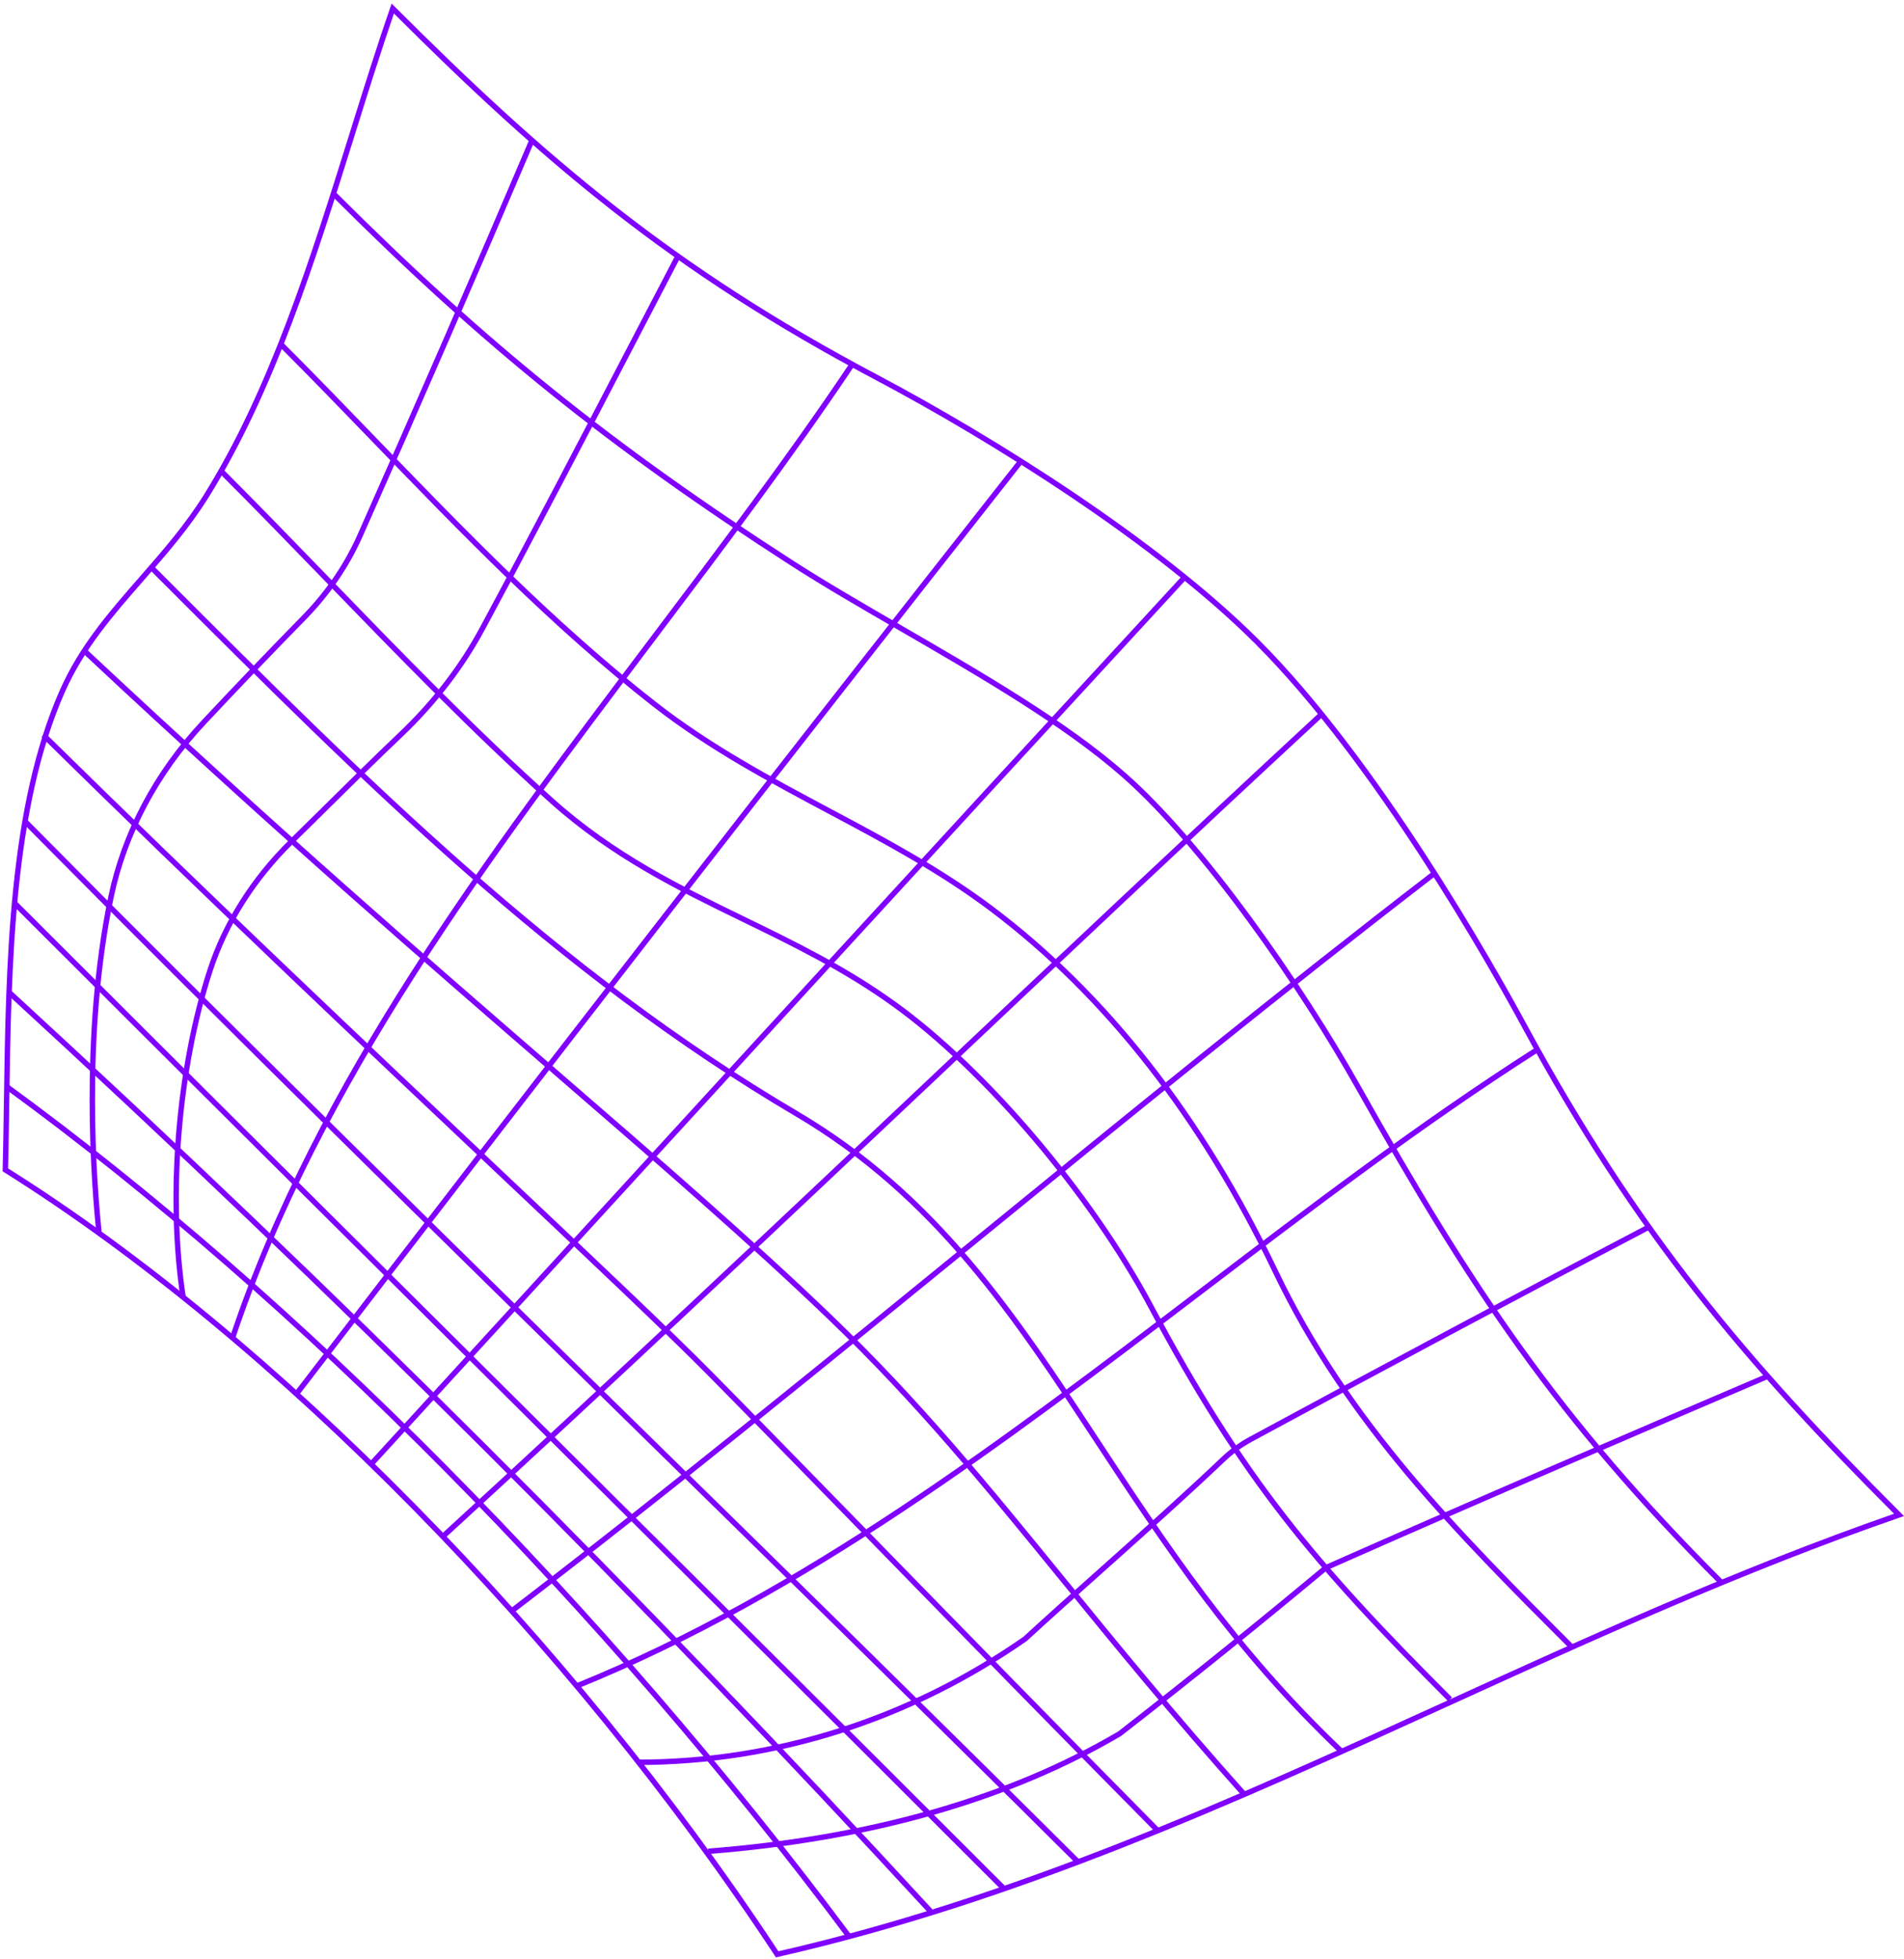 <?xml version="1.0" encoding="UTF-8"?> <svg xmlns="http://www.w3.org/2000/svg" width="276" height="284" viewBox="0 0 276 284" fill="none"><path d="M112.477 283.716L112.328 283.489C82.246 237.775 39.421 194.248 0.566 169.898L0.375 169.777L0.382 169.555C0.462 166.455 0.51 163.212 0.559 159.872C0.855 139.754 1.192 116.953 8.668 100.037C11.512 93.602 15.782 88.718 20.303 83.547C23.515 79.871 26.837 76.073 29.572 71.68C39.09 56.397 44.995 37.505 50.706 19.233C52.691 12.882 54.567 6.882 56.567 1.109L56.773 0.517L57.217 0.959C79.201 22.945 97.692 38.722 127.15 54.305C144.488 63.479 168.132 78.391 182.49 92.737C199.905 110.14 216.555 139.723 221.243 148.375C237.669 178.694 253.596 197.339 275.557 219.3L276 219.743L275.407 219.95C252.554 227.871 230.825 237.773 209.811 247.349C179.163 261.318 147.471 275.76 112.743 283.656L112.477 283.716ZM1.172 169.352C40.002 193.74 82.752 237.184 112.834 282.83C147.379 274.937 178.951 260.55 209.486 246.635C230.334 237.133 251.887 227.311 274.558 219.413C252.775 197.592 236.913 178.949 220.552 148.75C215.877 140.12 199.275 110.62 181.934 93.293C167.638 79.008 144.07 64.146 126.781 54.999C97.436 39.476 78.949 23.766 57.104 1.958C55.184 7.538 53.371 13.338 51.455 19.467C45.73 37.786 39.81 56.727 30.239 72.094C27.47 76.54 24.127 80.366 20.894 84.063C16.414 89.188 12.183 94.03 9.387 100.355C1.974 117.124 1.639 139.84 1.344 159.883C1.296 163.145 1.249 166.316 1.172 169.352Z" fill="#8000FF"></path><path d="M102.712 268.729L102.651 267.946C126.048 266.113 146.044 260.401 162.086 250.967C172.112 243.176 182.175 235.077 191.953 226.924L192.045 226.866C214.537 216.909 238.181 206.764 256.265 199.04L256.574 199.761C238.505 207.481 214.886 217.613 192.414 227.562C182.643 235.71 172.587 243.803 162.526 251.617C146.339 261.139 126.229 266.888 102.712 268.729Z" fill="#8000FF"></path><path d="M92.41 255.833V255.047C112.31 255.036 131.654 248.881 148.349 237.245C151.849 234.026 155.628 230.655 159.629 227.087C165.529 221.823 171.629 216.379 177.01 211.262C178.25 210.082 179.617 209.083 181.075 208.294C202.595 196.637 221.432 186.597 238.661 177.595L239.025 178.293C221.799 187.291 202.965 197.331 181.449 208.984C180.052 209.741 178.741 210.7 177.551 211.829C172.162 216.957 166.056 222.404 160.151 227.671C156.153 231.24 152.377 234.609 148.839 237.857C131.97 249.617 112.472 255.822 92.41 255.833Z" fill="#8000FF"></path><path d="M83.769 244.733L83.473 244.005C116.338 230.669 145.553 208.424 173.806 186.91C189.538 174.932 205.805 162.545 222.424 151.932L222.846 152.595C206.255 163.191 190.001 175.566 174.283 187.535C145.988 209.08 116.73 231.357 83.769 244.733Z" fill="#8000FF"></path><path d="M74.386 233.838L73.909 233.213C96.891 215.605 119.741 196.971 141.84 178.952C163.227 161.511 185.342 143.479 207.56 126.387L208.039 127.008C185.83 144.095 163.72 162.125 142.336 179.56C120.233 197.584 97.378 216.22 74.386 233.838Z" fill="#8000FF"></path><path d="M64.484 222.974L63.953 222.395C88.122 200.267 111.766 177.951 134.63 156.372C152.978 139.056 171.949 121.148 191.198 103.333L191.731 103.908C172.485 121.722 153.515 139.627 135.169 156.944C112.303 178.525 88.657 200.842 64.484 222.974Z" fill="#8000FF"></path><path d="M54.122 212.449L53.543 211.92L72.035 191.715C105.731 154.9 137.559 120.125 171.335 83.497L171.912 84.03C138.138 120.656 106.31 155.431 72.615 192.246L54.122 212.449Z" fill="#8000FF"></path><path d="M43.301 202.265L42.678 201.785C79.062 154.305 113.335 110.176 147.456 66.876L148.073 67.363C113.955 110.66 79.684 154.786 43.301 202.265Z" fill="#8000FF"></path><path d="M34.117 193.932L33.373 193.682C45.755 156.683 70.463 123.954 94.359 92.3C104.116 79.376 114.205 66.011 123.056 52.81L123.708 53.247C114.845 66.466 104.749 79.84 94.986 92.773C71.129 124.375 46.459 157.055 34.117 193.932Z" fill="#8000FF"></path><path d="M26.166 188.16C23.914 173.413 25.448 154.714 30.074 140.524C32.323 133.619 36.443 127.108 41.985 121.689C43.805 119.91 45.617 118.117 47.429 116.324C50.788 113.001 54.263 109.565 57.742 106.261C62.589 101.663 66.569 96.505 69.573 90.931C76.671 77.76 83.967 63.751 91.022 50.202C93.319 45.792 95.574 41.46 97.768 37.263L98.464 37.627C96.27 41.822 94.015 46.156 91.719 50.564C84.662 64.115 77.365 78.128 70.265 91.303C67.221 96.952 63.19 102.177 58.283 106.832C54.809 110.129 51.338 113.563 47.981 116.882C46.168 118.677 44.355 120.47 42.533 122.249C37.081 127.581 33.031 133.984 30.82 140.766C26.229 154.85 24.707 173.405 26.942 188.041L26.166 188.16Z" fill="#8000FF"></path><path d="M13.952 178.556C13.292 172.307 11.467 150.342 15.688 130.015C17.628 120.673 22.313 111.828 29.234 104.436C33.997 99.349 38.891 94.239 43.781 89.25C47.206 85.754 49.921 81.779 51.853 77.432C60.256 58.519 68.634 39.254 76.755 20.171L77.477 20.478C69.355 39.564 60.975 58.835 52.571 77.751C50.6 82.184 47.833 86.237 44.343 89.798C39.456 94.785 34.566 99.89 29.807 104.973C22.985 112.259 18.369 120.974 16.457 130.176C12.259 150.39 14.075 172.253 14.732 178.472L13.952 178.556Z" fill="#8000FF"></path><path d="M249.294 229.696C225.476 205.878 212.853 186.81 196.573 157.839C188.333 143.174 174.203 122.772 162.652 112.631C154.152 105.168 142.099 98.189 130.443 91.437C124.756 88.143 119.385 85.033 114.692 82.013C88.523 65.175 69.877 50.166 48.19 28.477L48.746 27.921C70.391 49.567 88.999 64.549 115.117 81.353C119.794 84.362 125.158 87.468 130.837 90.758C142.526 97.527 154.612 104.528 163.17 112.04C174.79 122.243 188.986 142.733 197.258 157.456C213.502 186.362 226.096 205.387 249.85 229.14L249.294 229.696Z" fill="#8000FF"></path><path d="M227.723 239.169C210.94 222.385 195.088 206.533 184.527 184.463C173.822 162.096 159.996 144.442 143.433 131.993C136.064 126.454 127.919 122.117 120.041 117.921C111.507 113.377 102.683 108.677 94.609 102.367C79.923 90.887 66.822 77.325 54.153 64.207C49.682 59.578 45.059 54.792 40.429 50.163L40.985 49.607C45.619 54.242 50.245 59.032 54.718 63.663C67.369 76.759 80.45 90.302 95.092 101.749C103.112 108.016 111.906 112.698 120.41 117.227C128.314 121.436 136.487 125.789 143.904 131.365C160.57 143.89 174.476 161.641 185.235 184.126C195.737 206.073 211.544 221.879 228.279 238.613L227.723 239.169Z" fill="#8000FF"></path><path d="M209.918 246.587C190.236 226.905 179.849 214.629 166.475 189.537C157.855 173.367 142.643 155.438 129.481 145.938C122.276 140.735 114.817 137.108 107.604 133.601C98.31 129.079 88.701 124.406 79.714 116.359C68.571 106.378 57.587 95.038 46.964 84.072C41.999 78.947 36.865 73.647 31.869 68.652L32.425 68.096C37.425 73.097 42.561 78.398 47.529 83.526C58.141 94.482 69.115 105.81 80.238 115.772C89.142 123.747 98.702 128.396 107.947 132.893C115.191 136.417 122.681 140.058 129.942 145.301C143.19 154.863 158.498 172.903 167.167 189.169C180.496 214.171 190.85 226.408 210.474 246.031L209.918 246.587Z" fill="#8000FF"></path><path d="M194.175 254.127C178.551 239.287 168.517 224.015 158.814 209.245C146.788 190.939 135.429 173.649 115.265 161.77C80.302 141.174 52.584 113.453 23.238 84.105L21.597 82.463L22.153 81.907L23.794 83.549C53.103 112.861 80.787 140.547 115.664 161.095C135.985 173.064 147.393 190.428 159.47 208.813C169.149 223.545 179.157 238.781 194.715 253.559L194.175 254.127Z" fill="#8000FF"></path><path d="M180.001 260.267C169.685 248.726 161.565 238.764 153.713 229.133C142.484 215.358 132.788 203.464 120.063 191.238C108.611 180.236 95.477 168.867 80.268 155.703C62.061 139.944 39.402 120.332 12.019 94.684L12.556 94.112C39.928 119.747 62.581 139.355 80.782 155.109C95.999 168.28 109.141 179.655 120.607 190.671C133.366 202.931 143.077 214.842 154.322 228.636C162.168 238.262 170.283 248.216 180.586 259.746L180.001 260.267Z" fill="#8000FF"></path><path d="M167.573 265.645C153.186 251.103 139.137 236.705 126.741 224.003C117.903 214.945 109.557 206.391 102.706 199.448C96.806 193.468 85.604 182.891 71.419 169.501C52.605 151.738 29.191 129.631 6.024 106.829L6.574 106.269C29.735 129.065 53.148 151.17 71.959 168.93C86.148 182.325 97.356 192.908 103.265 198.896C110.118 205.841 118.465 214.397 127.304 223.455C139.697 236.156 153.746 250.551 168.131 265.093L167.573 265.645Z" fill="#8000FF"></path><path d="M155.934 270.099C135.083 249.354 113.761 228.46 93.141 208.253C63.608 179.313 33.069 149.385 3.449 119.44L4.007 118.888C33.623 148.829 64.16 178.753 93.691 207.693C114.312 227.9 135.635 248.796 156.488 269.543L155.934 270.099Z" fill="#8000FF"></path><path d="M145.089 273.865C121.258 250.033 96.99 225.909 73.521 202.581C50.017 179.219 25.713 155.06 1.851 131.198L2.407 130.642C26.268 154.503 50.571 178.661 74.075 202.025C97.544 225.353 121.812 249.477 145.645 273.309L145.089 273.865Z" fill="#8000FF"></path><path d="M134.579 277.279C92.572 231.608 48.893 188.051 1.046 144.118L1.577 143.539C49.44 187.487 93.135 231.06 135.156 276.746L134.579 277.279Z" fill="#8000FF"></path><path d="M122.791 280.947C87.308 233.371 42.829 188.496 0.758 157.832L1.22 157.195C43.353 187.905 87.893 232.84 123.42 280.479L122.791 280.947Z" fill="#8000FF"></path></svg> 